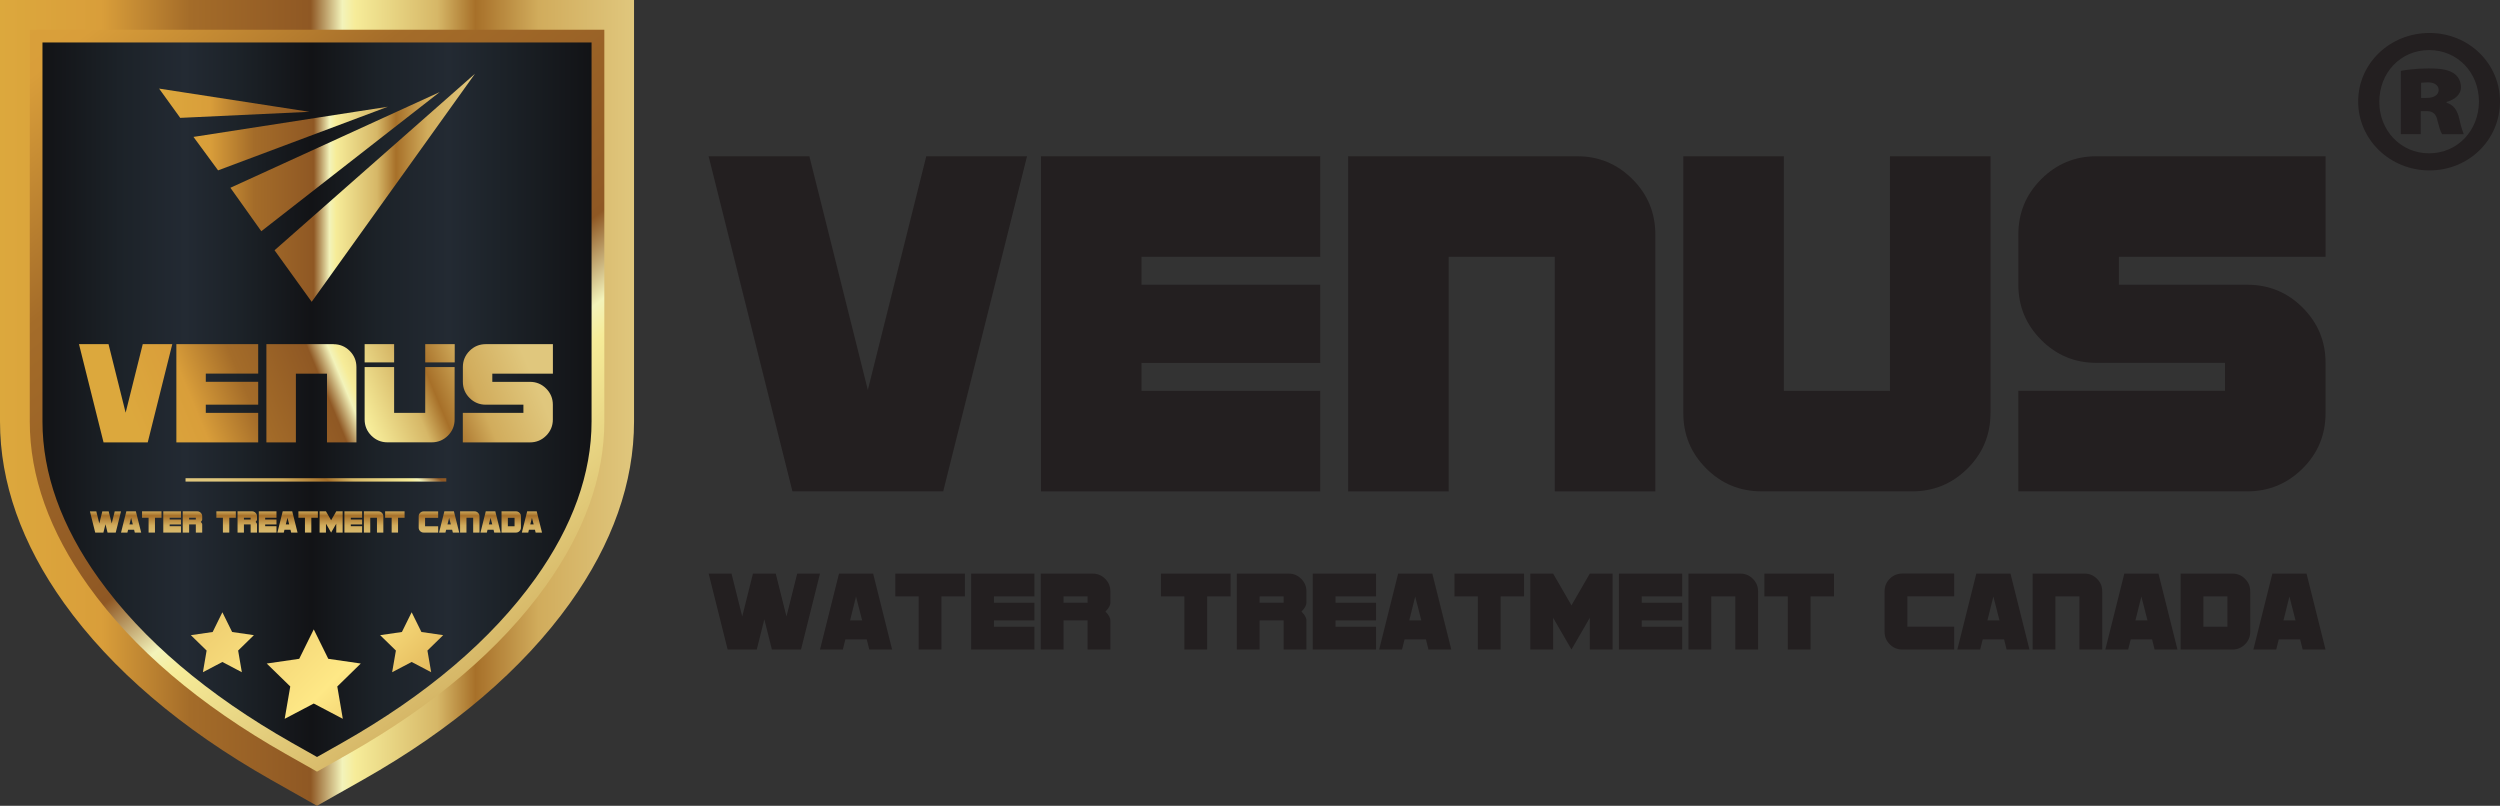 <?xml version="1.0" encoding="UTF-8"?><svg id="Layer_1" xmlns="http://www.w3.org/2000/svg" xmlns:xlink="http://www.w3.org/1999/xlink" viewBox="0 0 466.22 150.27"><rect x="0" y="0" width="466.22" height="150.27" fill="#333333" stroke="none"/><defs><style>.cls-1{fill:url(#New_Gradient_Swatch_1-22);}.cls-2{fill:url(#New_Gradient_Swatch_1-19);}.cls-3{fill:url(#New_Gradient_Swatch_1-9);}.cls-4{fill:url(#New_Gradient_Swatch_1-17);}.cls-5{fill:url(#New_Gradient_Swatch_1-12);}.cls-6{fill:url(#New_Gradient_Swatch_1-10);}.cls-7{fill:url(#New_Gradient_Swatch_1-18);}.cls-8{fill:url(#New_Gradient_Swatch_1-3);}.cls-9{fill:url(#New_Gradient_Swatch_1-16);}.cls-10{fill:url(#New_Gradient_Swatch_1-5);}.cls-11{fill:url(#GradientFill_49-2);}.cls-12{fill:url(#New_Gradient_Swatch_1-24);}.cls-13{fill:url(#New_Gradient_Swatch_1-14);}.cls-14{fill:url(#New_Gradient_Swatch_1-7);}.cls-15{fill:url(#New_Gradient_Swatch_1-6);}.cls-16{fill:url(#New_Gradient_Swatch_1-11);}.cls-17{fill:url(#New_Gradient_Swatch_1-23);}.cls-18{fill:url(#New_Gradient_Swatch_1-13);}.cls-19{fill:url(#New_Gradient_Swatch_1-15);}.cls-20{fill:url(#New_Gradient_Swatch_1-21);}.cls-21{fill:url(#New_Gradient_Swatch_1-25);}.cls-22{fill:url(#New_Gradient_Swatch_1);}.cls-23{fill:url(#GradientFill_49);}.cls-24{fill:url(#New_Gradient_Swatch_1-2);}.cls-25{fill:url(#New_Gradient_Swatch_1-8);}.cls-26{fill:url(#linear-gradient);}.cls-27{fill:url(#GradientFill_49-3);}.cls-28{fill:url(#New_Gradient_Swatch_1-4);}.cls-29{fill:#231f20;}.cls-30{fill:url(#New_Gradient_Swatch_1-20);}</style><linearGradient id="New_Gradient_Swatch_1" x1="0" y1="75.14" x2="118.25" y2="75.14" gradientTransform="matrix(1, 0, 0, 1, 0, 0)" gradientUnits="userSpaceOnUse"><stop offset="0" stop-color="#dca83d"/><stop offset=".16" stop-color="#d99e3a"/><stop offset=".3" stop-color="#a46c29"/><stop offset=".49" stop-color="#8f5824"/><stop offset=".54" stop-color="#f3f3ba"/><stop offset=".56" stop-color="#f6ec99"/><stop offset=".69" stop-color="#d6b767"/><stop offset=".75" stop-color="#a77029"/><stop offset=".85" stop-color="#d1ac5c"/><stop offset="1" stop-color="#e0c77d"/></linearGradient><linearGradient id="New_Gradient_Swatch_1-2" x1="-4.75" y1="-30.31" x2="156.1" y2="173.33" xlink:href="#New_Gradient_Swatch_1"/><linearGradient id="linear-gradient" x1="7.92" y1="74.55" x2="110.32" y2="74.55" gradientTransform="matrix(1, 0, 0, 1, 0, 0)" gradientUnits="userSpaceOnUse"><stop offset="0" stop-color="#121316"/><stop offset=".14" stop-color="#1c2228"/><stop offset=".26" stop-color="#232a33"/><stop offset=".36" stop-color="#1c2228"/><stop offset=".49" stop-color="#121316"/><stop offset=".61" stop-color="#1c2228"/><stop offset=".74" stop-color="#232a33"/><stop offset=".84" stop-color="#1c2228"/><stop offset="1" stop-color="#121316"/></linearGradient><linearGradient id="New_Gradient_Swatch_1-3" x1="625.63" y1="717.38" x2="663.57" y2="743.07" gradientTransform="translate(-596.11 -647.79)" xlink:href="#New_Gradient_Swatch_1"/><linearGradient id="GradientFill_49" x1="-16.07" y1="28.63" x2="127.47" y2="171.12" gradientTransform="matrix(1, 0, 0, 1, 0, 0)" gradientUnits="userSpaceOnUse"><stop offset="0" stop-color="#d2ab67"/><stop offset=".2" stop-color="#bd782a"/><stop offset=".59" stop-color="#fee886"/><stop offset=".78" stop-color="#c4812a"/><stop offset="1" stop-color="#fce882"/></linearGradient><linearGradient id="GradientFill_49-2" x1="-24.52" y1="44.81" x2="119.01" y2="187.3" xlink:href="#GradientFill_49"/><linearGradient id="GradientFill_49-3" x1="-34" y1="45.87" x2="109.54" y2="188.36" xlink:href="#GradientFill_49"/><linearGradient id="New_Gradient_Swatch_1-4" x1="29.66" y1="35.02" x2="88.58" y2="35.02" xlink:href="#New_Gradient_Swatch_1"/><linearGradient id="New_Gradient_Swatch_1-5" x1="27.79" y1="85.58" x2="94.23" y2="57.96" xlink:href="#New_Gradient_Swatch_1"/><linearGradient id="New_Gradient_Swatch_1-6" x1="19.66" y1="82.67" x2="19.66" y2="100.69" xlink:href="#New_Gradient_Swatch_1"/><linearGradient id="New_Gradient_Swatch_1-7" x1="24.45" y1="82.67" x2="24.45" y2="100.69" xlink:href="#New_Gradient_Swatch_1"/><linearGradient id="New_Gradient_Swatch_1-8" x1="28.31" y1="82.67" x2="28.31" y2="100.69" xlink:href="#New_Gradient_Swatch_1"/><linearGradient id="New_Gradient_Swatch_1-9" x1="32.1" y1="82.67" x2="32.1" y2="100.69" xlink:href="#New_Gradient_Swatch_1"/><linearGradient id="New_Gradient_Swatch_1-10" x1="35.89" y1="82.67" x2="35.89" y2="100.69" xlink:href="#New_Gradient_Swatch_1"/><linearGradient id="New_Gradient_Swatch_1-11" x1="42.16" y1="82.67" x2="42.16" y2="100.69" xlink:href="#New_Gradient_Swatch_1"/><linearGradient id="New_Gradient_Swatch_1-12" x1="46.12" y1="82.67" x2="46.12" y2="100.69" xlink:href="#New_Gradient_Swatch_1"/><linearGradient id="New_Gradient_Swatch_1-13" x1="49.91" y1="82.67" x2="49.91" y2="100.69" xlink:href="#New_Gradient_Swatch_1"/><linearGradient id="New_Gradient_Swatch_1-14" x1="53.61" y1="82.67" x2="53.61" y2="100.69" xlink:href="#New_Gradient_Swatch_1"/><linearGradient id="New_Gradient_Swatch_1-15" x1="57.47" y1="82.67" x2="57.47" y2="100.69" xlink:href="#New_Gradient_Swatch_1"/><linearGradient id="New_Gradient_Swatch_1-16" x1="61.76" y1="82.67" x2="61.76" y2="100.69" xlink:href="#New_Gradient_Swatch_1"/><linearGradient id="New_Gradient_Swatch_1-17" x1="65.88" y1="82.67" x2="65.88" y2="100.69" xlink:href="#New_Gradient_Swatch_1"/><linearGradient id="New_Gradient_Swatch_1-18" x1="69.67" y1="82.67" x2="69.67" y2="100.69" xlink:href="#New_Gradient_Swatch_1"/><linearGradient id="New_Gradient_Swatch_1-19" x1="73.63" y1="82.67" x2="73.63" y2="100.69" xlink:href="#New_Gradient_Swatch_1"/><linearGradient id="New_Gradient_Swatch_1-20" x1="79.9" y1="82.67" x2="79.9" y2="100.69" xlink:href="#New_Gradient_Swatch_1"/><linearGradient id="New_Gradient_Swatch_1-21" x1="83.76" y1="82.67" x2="83.76" y2="100.69" xlink:href="#New_Gradient_Swatch_1"/><linearGradient id="New_Gradient_Swatch_1-22" x1="87.62" y1="82.67" x2="87.62" y2="100.69" xlink:href="#New_Gradient_Swatch_1"/><linearGradient id="New_Gradient_Swatch_1-23" x1="91.48" y1="82.67" x2="91.48" y2="100.69" xlink:href="#New_Gradient_Swatch_1"/><linearGradient id="New_Gradient_Swatch_1-24" x1="95.34" y1="82.67" x2="95.34" y2="100.69" xlink:href="#New_Gradient_Swatch_1"/><linearGradient id="New_Gradient_Swatch_1-25" x1="99.2" y1="82.67" x2="99.2" y2="100.69" xlink:href="#New_Gradient_Swatch_1"/></defs><g><path class="cls-22" d="M0,0V78.59c0,11.4,4.03,22.81,11.96,33.9,8.84,12.35,21.82,23.44,38.57,32.93l8.58,4.85,8.58-4.85c16.77-9.49,29.75-20.59,38.59-32.93,7.94-11.1,11.96-22.5,11.96-33.9V0H0Z"/><path class="cls-24" d="M53.27,140.59c-16.04-9.09-28.42-19.63-36.79-31.33-7.25-10.14-10.93-20.45-10.93-30.67V5.55H112.7V78.59c0,10.21-3.68,20.53-10.93,30.67-8.38,11.71-20.76,22.25-36.81,31.34l-5.84,3.3-5.85-3.31Z"/><path class="cls-26" d="M54.43,138.52c-15.73-8.92-27.86-19.23-36.03-30.65-6.96-9.72-10.48-19.58-10.48-29.28V7.92H110.32V78.59c0,9.71-3.53,19.56-10.48,29.29-8.18,11.42-20.3,21.73-36.05,30.65l-4.67,2.64-4.69-2.65Z"/><rect class="cls-8" x="58.6" y="65.19" width=".63" height="48.63" transform="translate(148.42 30.58) rotate(90)"/><g><polygon class="cls-23" points="76.77 114.18 78.59 117.86 82.65 118.45 79.71 121.32 80.41 125.36 76.77 123.45 73.13 125.36 73.83 121.32 70.89 118.45 74.95 117.86 76.77 114.18"/><polygon class="cls-11" points="58.51 117.37 61.22 122.86 67.28 123.74 62.9 128.02 63.93 134.05 58.51 131.2 53.09 134.05 54.13 128.02 49.74 123.74 55.8 122.86 58.51 117.37"/><polygon class="cls-27" points="41.47 114.18 43.29 117.86 47.35 118.45 44.41 121.32 45.1 125.36 41.47 123.45 37.84 125.36 38.53 121.32 35.59 118.45 39.66 117.86 41.47 114.18"/></g><path class="cls-28" d="M58.13,56.29l-6.93-9.62L88.58,13.75l-30.46,42.54Zm-15.16-21.27l5.76,8.1,33.27-25.95-39.04,17.85Zm-6.89-9.49l4.59,6.24,31.67-11.87-36.26,5.63Zm-6.41-9.01l3.94,5.46,24.09-1.13-28.03-4.33Z"/><path class="cls-10" d="M26.62,64.18h5.51l-4.58,18.32h-8.24l-4.58-18.32h5.51l3.19,12.78,3.19-12.78Zm6.27,18.32h15.26v-5.5h-9.77v-1.53h9.77v-4.27h-9.77v-1.53h9.77v-5.5h-15.26v18.32Zm29.31-18.32h-12.52v18.32h5.5v-12.82h5.8v12.82h5.49v-14.04c0-1.18-.42-2.19-1.25-3.02-.83-.83-1.84-1.25-3.02-1.25Zm40.91,5.5v-5.5h-12.52c-1.18,0-2.19,.42-3.02,1.25s-1.25,1.84-1.25,3.02v2.75c0,1.18,.42,2.19,1.25,3.02,.83,.83,1.84,1.25,3.02,1.25h7.02v1.53h-11.3v5.5h12.52c1.18,0,2.19-.42,3.02-1.25,.83-.83,1.25-1.84,1.25-3.02v-2.75c0-1.18-.42-2.19-1.25-3.02-.83-.83-1.84-1.25-3.02-1.25h-7.02v-1.53h11.3Zm-29.61-2.1v-3.4h-5.5v3.4h5.5Zm11.3,0v-3.4h-5.5v3.4h5.5Zm-5.5,.87v8.55h-5.8v-8.55h-5.5v9.77c0,1.18,.42,2.19,1.25,3.02,.83,.83,1.84,1.25,3.02,1.25h8.24c1.18,0,2.19-.42,3.02-1.25,.83-.83,1.25-1.84,1.25-3.02v-9.77h-5.5Z"/><g><path class="cls-15" d="M22.57,95.37l-.99,3.96h-1.52l-.39-1.57-.39,1.57h-1.52l-.99-3.96h1.19l.56,2.24,.56-2.24h1.19l.56,2.24,.56-2.24h1.19Z"/><path class="cls-14" d="M26.33,99.32h-1.19l-.13-.53h-1.12l-.13,.53h-1.19l.99-3.96h1.78l.99,3.96Zm-1.56-1.52l-.32-1.24-.31,1.24h.63Z"/><path class="cls-25" d="M30.12,96.55h-1.22v2.77h-1.19v-2.77h-1.22v-1.19h3.63v1.19Z"/><path class="cls-3" d="M33.75,99.32h-3.3v-3.96h3.3v1.19h-2.11v.33h2.11v.92h-2.11v.33h2.11v1.19Z"/><path class="cls-6" d="M37.71,99.32h-1.19v-1.52h-1.25v1.52h-1.19v-3.96h2.71c.25,0,.47,.09,.65,.27,.18,.18,.27,.4,.27,.65v.59c0,.14-.09,.29-.26,.46,.17,.17,.26,.33,.26,.46v1.52Zm-1.19-2.44v-.33h-1.25v.33h1.25Z"/><path class="cls-16" d="M43.98,96.55h-1.22v2.77h-1.19v-2.77h-1.22v-1.19h3.63v1.19Z"/><path class="cls-5" d="M47.93,99.32h-1.19v-1.52h-1.25v1.52h-1.19v-3.96h2.71c.25,0,.47,.09,.65,.27,.18,.18,.27,.4,.27,.65v.59c0,.14-.09,.29-.26,.46,.17,.17,.26,.33,.26,.46v1.52Zm-1.19-2.44v-.33h-1.25v.33h1.25Z"/><path class="cls-18" d="M51.56,99.32h-3.3v-3.96h3.3v1.19h-2.11v.33h2.11v.92h-2.11v.33h2.11v1.19Z"/><path class="cls-13" d="M55.49,99.32h-1.19l-.13-.53h-1.12l-.13,.53h-1.19l.99-3.96h1.78l.99,3.96Zm-1.56-1.52l-.32-1.24-.31,1.24h.63Z"/><path class="cls-19" d="M59.28,96.55h-1.22v2.77h-1.19v-2.77h-1.22v-1.19h3.63v1.19Z"/><path class="cls-9" d="M63.9,99.32h-1.19v-1.66l-.96,1.66-.96-1.66v1.66h-1.19v-3.96h1.19l.96,1.66,.96-1.66h1.19v3.96Z"/><path class="cls-4" d="M67.53,99.32h-3.3v-3.96h3.3v1.19h-2.11v.33h2.11v.92h-2.11v.33h2.11v1.19Z"/><path class="cls-7" d="M71.49,99.32h-1.19v-2.77h-1.25v2.77h-1.19v-3.96h2.71c.25,0,.47,.09,.65,.27,.18,.18,.27,.4,.27,.65v3.03Z"/><path class="cls-2" d="M75.45,96.55h-1.22v2.77h-1.19v-2.77h-1.22v-1.19h3.63v1.19Z"/><path class="cls-30" d="M81.71,99.32h-2.71c-.25,0-.47-.09-.65-.27s-.27-.4-.27-.65v-2.11c0-.26,.09-.47,.27-.65,.18-.18,.4-.27,.65-.27h2.71v1.19h-2.44v1.58h2.44v1.19Z"/><path class="cls-20" d="M85.64,99.32h-1.19l-.13-.53h-1.12l-.13,.53h-1.19l.99-3.96h1.78l.99,3.96Zm-1.56-1.52l-.32-1.24-.31,1.24h.63Z"/><path class="cls-1" d="M89.43,99.32h-1.19v-2.77h-1.25v2.77h-1.19v-3.96h2.7c.26,0,.47,.09,.65,.27s.27,.4,.27,.65v3.03Z"/><path class="cls-17" d="M93.36,99.32h-1.19l-.13-.53h-1.12l-.13,.53h-1.19l.99-3.96h1.78l.99,3.96Zm-1.56-1.52l-.32-1.24-.31,1.24h.63Z"/><path class="cls-12" d="M97.15,98.4c0,.25-.09,.47-.27,.65-.18,.18-.4,.27-.65,.27h-2.7v-3.96h2.7c.26,0,.47,.09,.65,.27s.27,.4,.27,.65v2.11Zm-1.19-.26v-1.58h-1.25v1.58h1.25Z"/><path class="cls-21" d="M101.08,99.32h-1.19l-.13-.53h-1.12l-.13,.53h-1.19l.99-3.96h1.78l.99,3.96Zm-1.56-1.52l-.32-1.24-.31,1.24h.63Z"/></g></g><g><g><g><path class="cls-29" d="M191.53,29.14l-15.63,62.49h-28.12l-15.63-62.49h18.79l10.9,43.59,10.9-43.59h18.79Z"/><path class="cls-29" d="M246.21,91.64h-52.08V29.14h52.08v18.75h-33.33v5.21h33.33v14.58h-33.33v5.21h33.33v18.75Z"/><path class="cls-29" d="M308.7,91.64h-18.75V47.89h-19.79v43.75h-18.75V29.14h42.71c4.03,0,7.46,1.42,10.31,4.27,2.85,2.85,4.27,6.29,4.27,10.31v47.91Z"/><path class="cls-29" d="M371.2,77.05c0,4.03-1.42,7.47-4.27,10.31s-6.29,4.27-10.31,4.27h-28.12c-4.03,0-7.47-1.42-10.31-4.27-2.85-2.85-4.27-6.28-4.27-10.31V29.14h18.75v43.75h19.79V29.14h18.75v47.91Z"/><path class="cls-29" d="M433.69,77.05c0,4.03-1.42,7.47-4.27,10.31s-6.29,4.27-10.31,4.27h-42.71v-18.75h38.54v-5.21h-23.96c-4.03,0-7.47-1.42-10.31-4.27-2.85-2.85-4.27-6.28-4.27-10.31v-9.37c0-4.03,1.42-7.46,4.27-10.31s6.28-4.27,10.31-4.27h42.71v18.75h-38.54v5.21h23.96c4.03,0,7.46,1.42,10.31,4.27,2.85,2.85,4.27,6.29,4.27,10.31v9.37Z"/></g><g><path class="cls-29" d="M152.92,106.97l-3.54,14.16h-5.43l-1.41-5.63-1.41,5.63h-5.43l-3.54-14.16h4.26l2,8,2-8h4.25l2,8,2-8h4.26Z"/><path class="cls-29" d="M166.37,121.13h-4.26l-.47-1.89h-3.99l-.47,1.89h-4.26l3.54-14.16h6.37l3.54,14.16Zm-5.59-5.43l-1.14-4.45-1.11,4.45h2.25Z"/><path class="cls-29" d="M179.93,111.22h-4.36v9.91h-4.25v-9.91h-4.36v-4.25h12.98v4.25Z"/><path class="cls-29" d="M192.91,121.13h-11.8v-14.16h11.8v4.25h-7.55v1.18h7.55v3.3h-7.55v1.18h7.55v4.25Z"/><path class="cls-29" d="M207.07,121.13h-4.25v-5.43h-4.48v5.43h-4.25v-14.16h9.67c.91,0,1.69,.32,2.34,.97,.64,.64,.97,1.42,.97,2.34v2.12c0,.49-.31,1.04-.92,1.65,.61,.61,.92,1.16,.92,1.65v5.43Zm-4.25-8.73v-1.18h-4.48v1.18h4.48Z"/><path class="cls-29" d="M229.48,111.22h-4.36v9.91h-4.25v-9.91h-4.36v-4.25h12.98v4.25Z"/><path class="cls-29" d="M243.63,121.13h-4.25v-5.43h-4.48v5.43h-4.25v-14.16h9.67c.91,0,1.69,.32,2.34,.97,.64,.64,.97,1.42,.97,2.34v2.12c0,.49-.31,1.04-.92,1.65,.61,.61,.92,1.16,.92,1.65v5.43Zm-4.25-8.73v-1.18h-4.48v1.18h4.48Z"/><path class="cls-29" d="M256.61,121.13h-11.8v-14.16h11.8v4.25h-7.55v1.18h7.55v3.3h-7.55v1.18h7.55v4.25Z"/><path class="cls-29" d="M270.65,121.13h-4.26l-.47-1.89h-3.99l-.47,1.89h-4.26l3.54-14.16h6.37l3.54,14.16Zm-5.59-5.43l-1.14-4.45-1.11,4.45h2.25Z"/><path class="cls-29" d="M284.21,111.22h-4.36v9.91h-4.25v-9.91h-4.36v-4.25h12.98v4.25Z"/><path class="cls-29" d="M300.73,121.13h-4.25v-5.92l-3.42,5.92-3.42-5.92v5.92h-4.25v-14.16h4.25l3.42,5.92,3.42-5.92h4.25v14.16Z"/><path class="cls-29" d="M313.71,121.13h-11.8v-14.16h11.8v4.25h-7.55v1.18h7.55v3.3h-7.55v1.18h7.55v4.25Z"/><path class="cls-29" d="M327.86,121.13h-4.25v-9.91h-4.48v9.91h-4.25v-14.16h9.67c.91,0,1.69,.32,2.34,.97,.64,.64,.97,1.42,.97,2.34v10.85Z"/><path class="cls-29" d="M342.02,111.22h-4.37v9.91h-4.25v-9.91h-4.36v-4.25h12.98v4.25Z"/><path class="cls-29" d="M364.43,121.13h-9.67c-.91,0-1.69-.32-2.34-.97s-.97-1.42-.97-2.34v-7.55c0-.91,.32-1.69,.97-2.34,.65-.65,1.42-.97,2.34-.97h9.67v4.25h-8.73v5.66h8.73v4.25Z"/><path class="cls-29" d="M378.47,121.13h-4.26l-.47-1.89h-3.99l-.47,1.89h-4.26l3.54-14.16h6.37l3.54,14.16Zm-5.59-5.43l-1.14-4.45-1.11,4.45h2.25Z"/><path class="cls-29" d="M392.04,121.13h-4.25v-9.91h-4.48v9.91h-4.25v-14.16h9.67c.91,0,1.69,.32,2.34,.97s.97,1.42,.97,2.34v10.85Z"/><path class="cls-29" d="M406.07,121.13h-4.26l-.47-1.89h-3.99l-.47,1.89h-4.26l3.54-14.16h6.37l3.54,14.16Zm-5.59-5.43l-1.14-4.45-1.11,4.45h2.25Z"/><path class="cls-29" d="M419.64,117.82c0,.91-.32,1.69-.97,2.34-.65,.65-1.42,.97-2.34,.97h-9.67v-14.16h9.67c.91,0,1.69,.32,2.34,.97s.97,1.42,.97,2.34v7.55Zm-4.25-.94v-5.66h-4.48v5.66h4.48Z"/><path class="cls-29" d="M433.68,121.13h-4.26l-.47-1.89h-3.99l-.47,1.89h-4.26l3.54-14.16h6.37l3.54,14.16Zm-5.59-5.43l-1.14-4.45-1.11,4.45h2.25Z"/></g></g><path class="cls-29" d="M466.22,18.93c0,7.13-5.8,12.85-13.15,12.85s-13.3-5.72-13.3-12.85,5.94-12.78,13.3-12.78,13.15,5.72,13.15,12.78Zm-22.51,.07c0,5.28,3.94,9.59,9.29,9.59s9.29-4.31,9.29-9.66-3.94-9.59-9.29-9.59-9.29,4.24-9.29,9.66Zm7.73,6.02h-3.72V13.21c.82-.15,2.82-.45,5.2-.45,2.75,0,3.86,.37,4.76,.97,.74,.52,1.26,1.41,1.26,2.6s-1.04,2.23-2.68,2.68v.15c1.26,.37,2.01,1.34,2.38,3.05,.37,1.71,.67,2.38,.82,2.82h-4.01c-.37-.45-.59-1.49-.89-2.53-.22-1.19-.82-1.78-2.01-1.78h-1.11v4.31Zm.07-6.76h1.04c1.41,0,2.23-.59,2.23-1.49s-.82-1.41-2.01-1.41c-.52,0-.97,.07-1.26,.07v2.82Z"/></g></svg>